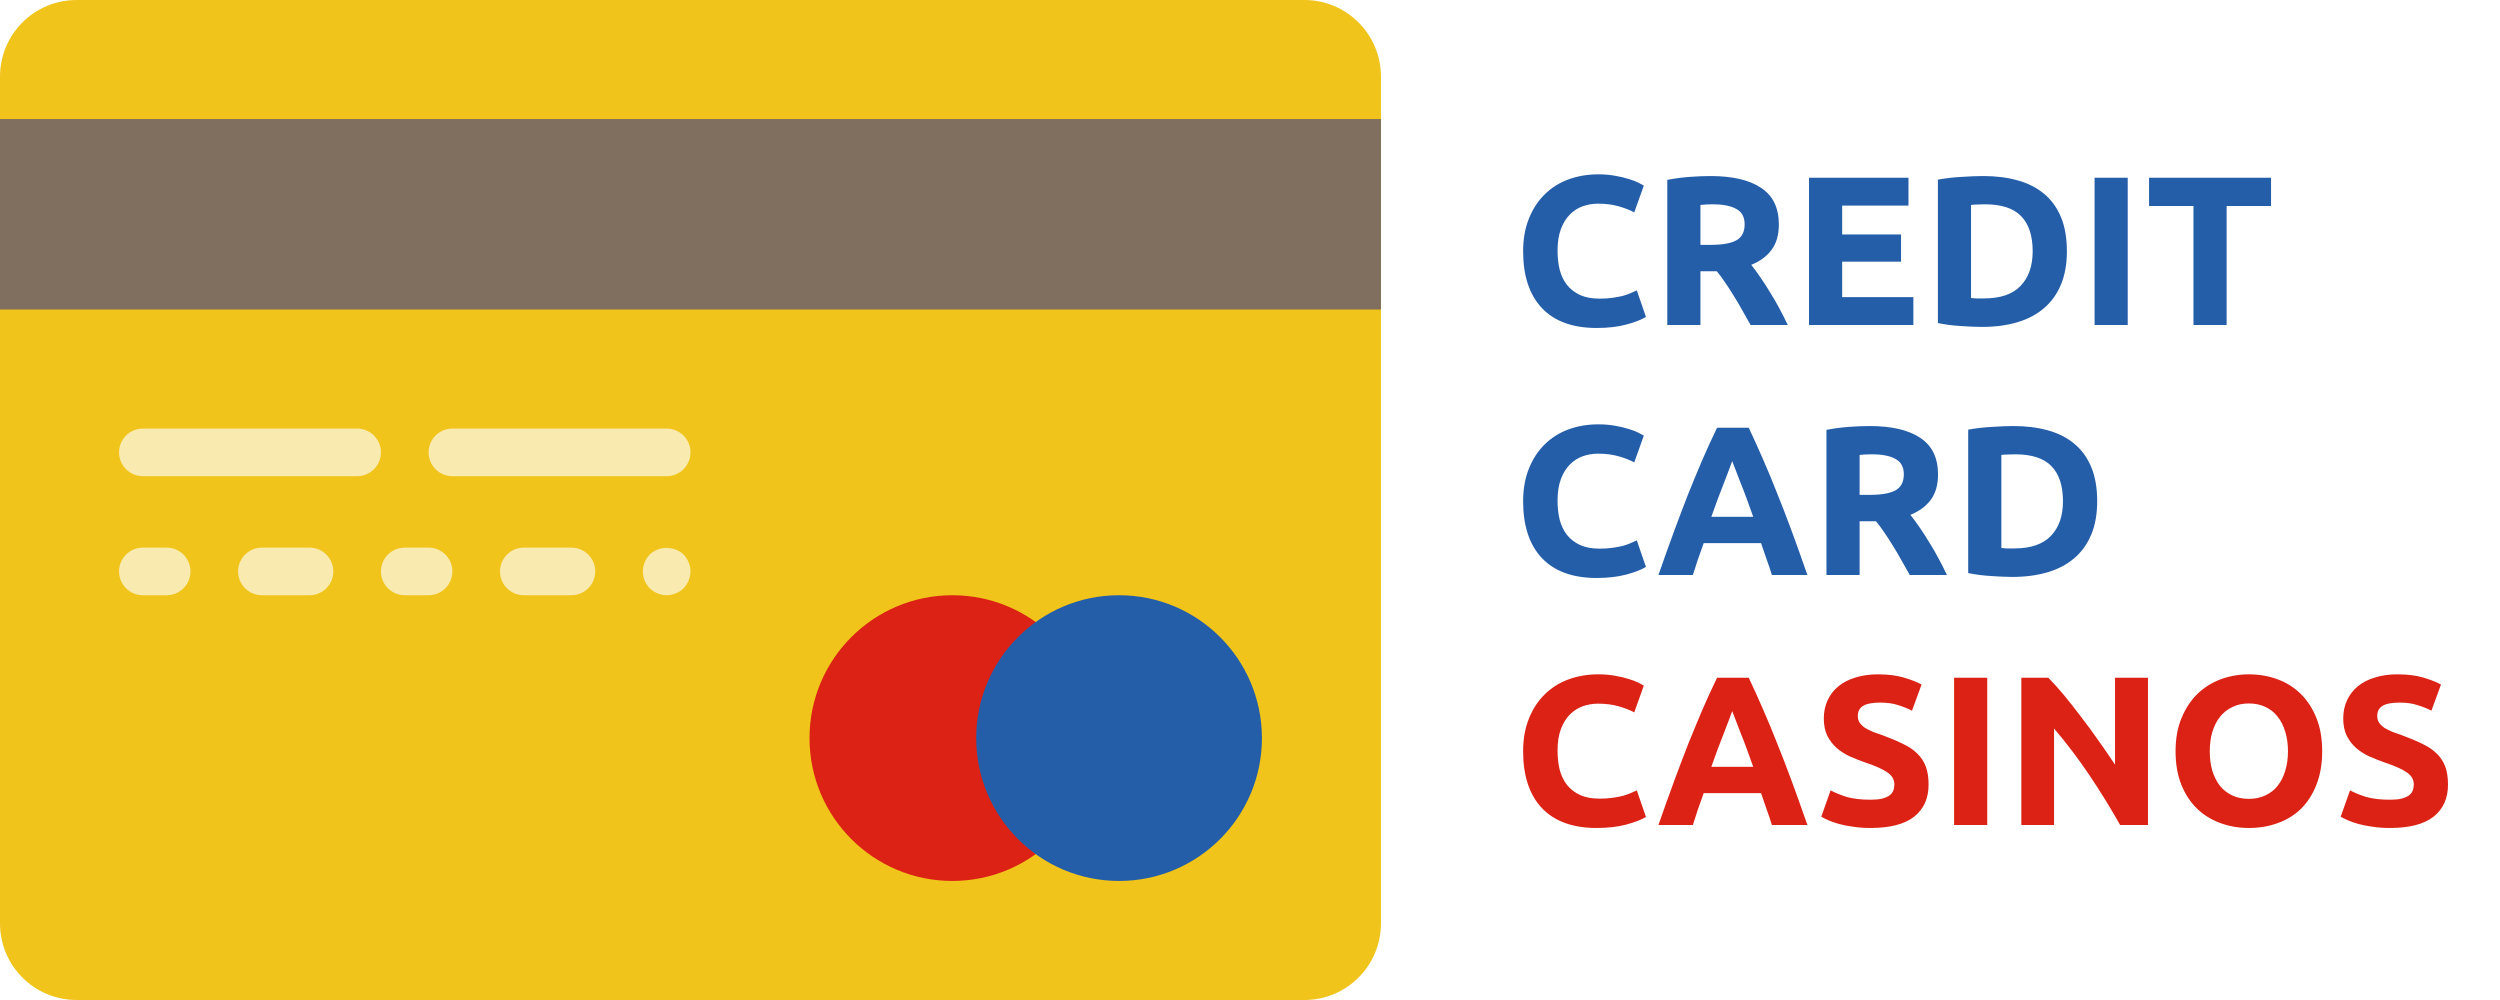 <svg width="200" height="80" viewBox="0 0 200 80" fill="none" xmlns="http://www.w3.org/2000/svg">
<path d="M104.349 80H6.128C2.743 80 0 77.257 0 73.872V6.128C0 2.743 2.743 0 6.128 0H104.349C107.733 0 110.476 2.743 110.476 6.128V73.872C110.476 77.257 107.733 80 104.349 80Z" fill="#F0C41B"/>
<path d="M110.476 9.524H0V24.762H110.476V9.524Z" fill="#806F5E"/>
<path d="M28.572 38.095H11.429C10.377 38.095 9.524 37.242 9.524 36.191C9.524 35.139 10.377 34.286 11.429 34.286H28.572C29.623 34.286 30.476 35.139 30.476 36.191C30.476 37.242 29.623 38.095 28.572 38.095Z" fill="#F9EAB0"/>
<path d="M53.334 38.095H36.191C35.139 38.095 34.286 37.242 34.286 36.191C34.286 35.139 35.139 34.286 36.191 34.286H53.334C54.385 34.286 55.239 35.139 55.239 36.191C55.239 37.242 54.385 38.095 53.334 38.095Z" fill="#F9EAB0"/>
<path d="M13.333 47.619H11.429C10.377 47.619 9.524 46.766 9.524 45.714C9.524 44.663 10.377 43.809 11.429 43.809H13.333C14.385 43.809 15.238 44.663 15.238 45.714C15.238 46.766 14.385 47.619 13.333 47.619Z" fill="#F9EAB0"/>
<path d="M24.762 47.619H20.952C19.901 47.619 19.048 46.766 19.048 45.714C19.048 44.663 19.901 43.809 20.952 43.809H24.762C25.813 43.809 26.667 44.663 26.667 45.714C26.667 46.766 25.813 47.619 24.762 47.619Z" fill="#F9EAB0"/>
<path d="M34.286 47.619H32.381C31.33 47.619 30.476 46.766 30.476 45.714C30.476 44.663 31.33 43.809 32.381 43.809H34.286C35.337 43.809 36.191 44.663 36.191 45.714C36.191 46.766 35.337 47.619 34.286 47.619Z" fill="#F9EAB0"/>
<path d="M45.714 47.619H41.905C40.853 47.619 40 46.766 40 45.714C40 44.663 40.853 43.809 41.905 43.809H45.714C46.766 43.809 47.619 44.663 47.619 45.714C47.619 46.766 46.766 47.619 45.714 47.619Z" fill="#F9EAB0"/>
<path d="M53.334 47.619C52.838 47.619 52.343 47.41 51.981 47.067C51.638 46.705 51.429 46.229 51.429 45.714C51.429 45.219 51.638 44.724 51.981 44.362C52.686 43.657 53.962 43.657 54.686 44.362C55.029 44.724 55.238 45.219 55.238 45.714C55.238 46.209 55.029 46.705 54.686 47.067C54.324 47.41 53.829 47.619 53.334 47.619Z" fill="#F9EAB0"/>
<path d="M87.619 59.048C87.619 65.36 82.503 70.476 76.19 70.476C69.878 70.476 64.762 65.36 64.762 59.048C64.762 52.735 69.878 47.619 76.19 47.619C82.503 47.619 87.619 52.735 87.619 59.048Z" fill="#DB2215"/>
<path d="M100.953 59.048C100.953 65.36 95.836 70.476 89.524 70.476C83.212 70.476 78.096 65.36 78.096 59.048C78.096 52.735 83.212 47.619 89.524 47.619C95.836 47.619 100.953 52.735 100.953 59.048Z" fill="#245EA9"/>
<path d="M127.732 26.238C125.817 26.238 124.355 25.705 123.346 24.64C122.349 23.575 121.85 22.062 121.85 20.101C121.85 19.126 122.003 18.259 122.309 17.5C122.615 16.729 123.034 16.083 123.567 15.562C124.1 15.029 124.734 14.627 125.471 14.355C126.208 14.083 127.007 13.947 127.868 13.947C128.367 13.947 128.82 13.987 129.228 14.066C129.636 14.134 129.993 14.219 130.299 14.321C130.605 14.412 130.86 14.508 131.064 14.61C131.268 14.712 131.415 14.791 131.506 14.848L130.741 16.99C130.378 16.797 129.953 16.633 129.466 16.497C128.99 16.361 128.446 16.293 127.834 16.293C127.426 16.293 127.024 16.361 126.627 16.497C126.242 16.633 125.896 16.854 125.59 17.16C125.295 17.455 125.057 17.84 124.876 18.316C124.695 18.792 124.604 19.37 124.604 20.05C124.604 20.594 124.661 21.104 124.774 21.58C124.899 22.045 125.091 22.447 125.352 22.787C125.624 23.127 125.975 23.399 126.406 23.603C126.837 23.796 127.358 23.892 127.97 23.892C128.355 23.892 128.701 23.869 129.007 23.824C129.313 23.779 129.585 23.728 129.823 23.671C130.061 23.603 130.271 23.529 130.452 23.45C130.633 23.371 130.798 23.297 130.945 23.229L131.676 25.354C131.302 25.581 130.775 25.785 130.095 25.966C129.415 26.147 128.627 26.238 127.732 26.238ZM136.834 14.083C138.602 14.083 139.957 14.4 140.897 15.035C141.838 15.658 142.308 16.633 142.308 17.959C142.308 18.786 142.116 19.461 141.73 19.982C141.356 20.492 140.812 20.894 140.098 21.189C140.336 21.484 140.586 21.824 140.846 22.209C141.107 22.583 141.362 22.98 141.611 23.399C141.872 23.807 142.121 24.238 142.359 24.691C142.597 25.133 142.818 25.569 143.022 26H140.047C139.832 25.615 139.611 25.224 139.384 24.827C139.169 24.43 138.942 24.045 138.704 23.671C138.478 23.297 138.251 22.946 138.024 22.617C137.798 22.277 137.571 21.971 137.344 21.699H136.035V26H133.383V14.389C133.961 14.276 134.556 14.196 135.168 14.151C135.792 14.106 136.347 14.083 136.834 14.083ZM136.987 16.344C136.795 16.344 136.619 16.35 136.46 16.361C136.313 16.372 136.171 16.384 136.035 16.395V19.591H136.783C137.781 19.591 138.495 19.466 138.925 19.217C139.356 18.968 139.571 18.543 139.571 17.942C139.571 17.364 139.35 16.956 138.908 16.718C138.478 16.469 137.837 16.344 136.987 16.344ZM144.722 26V14.219H152.678V16.446H147.374V18.758H152.083V20.934H147.374V23.773H153.069V26H144.722ZM157.684 23.841C157.809 23.852 157.95 23.864 158.109 23.875C158.279 23.875 158.477 23.875 158.704 23.875C160.03 23.875 161.01 23.541 161.645 22.872C162.291 22.203 162.614 21.28 162.614 20.101C162.614 18.866 162.308 17.931 161.696 17.296C161.084 16.661 160.115 16.344 158.789 16.344C158.608 16.344 158.421 16.35 158.228 16.361C158.035 16.361 157.854 16.372 157.684 16.395V23.841ZM165.351 20.101C165.351 21.121 165.192 22.011 164.875 22.77C164.558 23.529 164.104 24.158 163.515 24.657C162.937 25.156 162.229 25.53 161.39 25.779C160.551 26.028 159.611 26.153 158.568 26.153C158.092 26.153 157.537 26.13 156.902 26.085C156.267 26.051 155.644 25.972 155.032 25.847V14.372C155.644 14.259 156.279 14.185 156.936 14.151C157.605 14.106 158.177 14.083 158.653 14.083C159.662 14.083 160.574 14.196 161.39 14.423C162.217 14.65 162.926 15.007 163.515 15.494C164.104 15.981 164.558 16.605 164.875 17.364C165.192 18.123 165.351 19.036 165.351 20.101ZM167.566 14.219H170.218V26H167.566V14.219ZM181.683 14.219V16.48H178.13V26H175.478V16.48H171.925V14.219H181.683ZM127.732 46.238C125.817 46.238 124.355 45.705 123.346 44.64C122.349 43.575 121.85 42.062 121.85 40.101C121.85 39.126 122.003 38.259 122.309 37.5C122.615 36.729 123.034 36.083 123.567 35.562C124.1 35.029 124.734 34.627 125.471 34.355C126.208 34.083 127.007 33.947 127.868 33.947C128.367 33.947 128.82 33.987 129.228 34.066C129.636 34.134 129.993 34.219 130.299 34.321C130.605 34.412 130.86 34.508 131.064 34.61C131.268 34.712 131.415 34.791 131.506 34.848L130.741 36.99C130.378 36.797 129.953 36.633 129.466 36.497C128.99 36.361 128.446 36.293 127.834 36.293C127.426 36.293 127.024 36.361 126.627 36.497C126.242 36.633 125.896 36.854 125.59 37.16C125.295 37.455 125.057 37.84 124.876 38.316C124.695 38.792 124.604 39.37 124.604 40.05C124.604 40.594 124.661 41.104 124.774 41.58C124.899 42.045 125.091 42.447 125.352 42.787C125.624 43.127 125.975 43.399 126.406 43.603C126.837 43.796 127.358 43.892 127.97 43.892C128.355 43.892 128.701 43.869 129.007 43.824C129.313 43.779 129.585 43.728 129.823 43.671C130.061 43.603 130.271 43.529 130.452 43.45C130.633 43.371 130.798 43.297 130.945 43.229L131.676 45.354C131.302 45.581 130.775 45.785 130.095 45.966C129.415 46.147 128.627 46.238 127.732 46.238ZM141.753 46C141.628 45.592 141.487 45.173 141.328 44.742C141.181 44.311 141.033 43.881 140.886 43.45H136.296C136.149 43.881 135.996 44.311 135.837 44.742C135.69 45.173 135.554 45.592 135.429 46H132.675C133.117 44.731 133.536 43.558 133.933 42.481C134.33 41.404 134.715 40.39 135.089 39.438C135.474 38.486 135.848 37.585 136.211 36.735C136.585 35.874 136.97 35.035 137.367 34.219H139.9C140.285 35.035 140.665 35.874 141.039 36.735C141.413 37.585 141.787 38.486 142.161 39.438C142.546 40.39 142.937 41.404 143.334 42.481C143.731 43.558 144.15 44.731 144.592 46H141.753ZM138.574 36.888C138.517 37.058 138.432 37.29 138.319 37.585C138.206 37.88 138.075 38.22 137.928 38.605C137.781 38.99 137.616 39.415 137.435 39.88C137.265 40.345 137.089 40.832 136.908 41.342H140.257C140.076 40.832 139.9 40.345 139.73 39.88C139.56 39.415 139.396 38.99 139.237 38.605C139.09 38.22 138.959 37.88 138.846 37.585C138.733 37.29 138.642 37.058 138.574 36.888ZM149.568 34.083C151.336 34.083 152.69 34.4 153.631 35.035C154.572 35.658 155.042 36.633 155.042 37.959C155.042 38.786 154.849 39.461 154.464 39.982C154.09 40.492 153.546 40.894 152.832 41.189C153.07 41.484 153.319 41.824 153.58 42.209C153.841 42.583 154.096 42.98 154.345 43.399C154.606 43.807 154.855 44.238 155.093 44.691C155.331 45.133 155.552 45.569 155.756 46H152.781C152.566 45.615 152.345 45.224 152.118 44.827C151.903 44.43 151.676 44.045 151.438 43.671C151.211 43.297 150.985 42.946 150.758 42.617C150.531 42.277 150.305 41.971 150.078 41.699H148.769V46H146.117V34.389C146.695 34.276 147.29 34.196 147.902 34.151C148.525 34.106 149.081 34.083 149.568 34.083ZM149.721 36.344C149.528 36.344 149.353 36.35 149.194 36.361C149.047 36.372 148.905 36.384 148.769 36.395V39.591H149.517C150.514 39.591 151.228 39.466 151.659 39.217C152.09 38.968 152.305 38.543 152.305 37.942C152.305 37.364 152.084 36.956 151.642 36.718C151.211 36.469 150.571 36.344 149.721 36.344ZM160.108 43.841C160.232 43.852 160.374 43.864 160.533 43.875C160.703 43.875 160.901 43.875 161.128 43.875C162.454 43.875 163.434 43.541 164.069 42.872C164.715 42.203 165.038 41.28 165.038 40.101C165.038 38.866 164.732 37.931 164.12 37.296C163.508 36.661 162.539 36.344 161.213 36.344C161.031 36.344 160.844 36.35 160.652 36.361C160.459 36.361 160.278 36.372 160.108 36.395V43.841ZM167.775 40.101C167.775 41.121 167.616 42.011 167.299 42.77C166.981 43.529 166.528 44.158 165.939 44.657C165.361 45.156 164.652 45.53 163.814 45.779C162.975 46.028 162.034 46.153 160.992 46.153C160.516 46.153 159.96 46.13 159.326 46.085C158.691 46.051 158.068 45.972 157.456 45.847V34.372C158.068 34.259 158.702 34.185 159.36 34.151C160.028 34.106 160.601 34.083 161.077 34.083C162.085 34.083 162.998 34.196 163.814 34.423C164.641 34.65 165.349 35.007 165.939 35.494C166.528 35.981 166.981 36.605 167.299 37.364C167.616 38.123 167.775 39.036 167.775 40.101Z" fill="#245EA9"/>
<path d="M127.732 66.238C125.817 66.238 124.355 65.705 123.346 64.64C122.349 63.575 121.85 62.062 121.85 60.101C121.85 59.126 122.003 58.259 122.309 57.5C122.615 56.729 123.034 56.083 123.567 55.562C124.1 55.029 124.734 54.627 125.471 54.355C126.208 54.083 127.007 53.947 127.868 53.947C128.367 53.947 128.82 53.987 129.228 54.066C129.636 54.134 129.993 54.219 130.299 54.321C130.605 54.412 130.86 54.508 131.064 54.61C131.268 54.712 131.415 54.791 131.506 54.848L130.741 56.99C130.378 56.797 129.953 56.633 129.466 56.497C128.99 56.361 128.446 56.293 127.834 56.293C127.426 56.293 127.024 56.361 126.627 56.497C126.242 56.633 125.896 56.854 125.59 57.16C125.295 57.455 125.057 57.84 124.876 58.316C124.695 58.792 124.604 59.37 124.604 60.05C124.604 60.594 124.661 61.104 124.774 61.58C124.899 62.045 125.091 62.447 125.352 62.787C125.624 63.127 125.975 63.399 126.406 63.603C126.837 63.796 127.358 63.892 127.97 63.892C128.355 63.892 128.701 63.869 129.007 63.824C129.313 63.779 129.585 63.728 129.823 63.671C130.061 63.603 130.271 63.529 130.452 63.45C130.633 63.371 130.798 63.297 130.945 63.229L131.676 65.354C131.302 65.581 130.775 65.785 130.095 65.966C129.415 66.147 128.627 66.238 127.732 66.238ZM141.753 66C141.628 65.592 141.487 65.173 141.328 64.742C141.181 64.311 141.033 63.881 140.886 63.45H136.296C136.149 63.881 135.996 64.311 135.837 64.742C135.69 65.173 135.554 65.592 135.429 66H132.675C133.117 64.731 133.536 63.558 133.933 62.481C134.33 61.404 134.715 60.39 135.089 59.438C135.474 58.486 135.848 57.585 136.211 56.735C136.585 55.874 136.97 55.035 137.367 54.219H139.9C140.285 55.035 140.665 55.874 141.039 56.735C141.413 57.585 141.787 58.486 142.161 59.438C142.546 60.39 142.937 61.404 143.334 62.481C143.731 63.558 144.15 64.731 144.592 66H141.753ZM138.574 56.888C138.517 57.058 138.432 57.29 138.319 57.585C138.206 57.88 138.075 58.22 137.928 58.605C137.781 58.99 137.616 59.415 137.435 59.88C137.265 60.345 137.089 60.832 136.908 61.342H140.257C140.076 60.832 139.9 60.345 139.73 59.88C139.56 59.415 139.396 58.99 139.237 58.605C139.09 58.22 138.959 57.88 138.846 57.585C138.733 57.29 138.642 57.058 138.574 56.888ZM149.645 63.977C150.019 63.977 150.325 63.949 150.563 63.892C150.813 63.824 151.011 63.739 151.158 63.637C151.306 63.524 151.408 63.393 151.464 63.246C151.521 63.099 151.549 62.934 151.549 62.753C151.549 62.368 151.368 62.05 151.005 61.801C150.643 61.54 150.019 61.263 149.135 60.968C148.75 60.832 148.365 60.679 147.979 60.509C147.594 60.328 147.248 60.107 146.942 59.846C146.636 59.574 146.387 59.251 146.194 58.877C146.002 58.492 145.905 58.027 145.905 57.483C145.905 56.939 146.007 56.452 146.211 56.021C146.415 55.579 146.704 55.205 147.078 54.899C147.452 54.593 147.906 54.361 148.438 54.202C148.971 54.032 149.572 53.947 150.24 53.947C151.034 53.947 151.719 54.032 152.297 54.202C152.875 54.372 153.351 54.559 153.725 54.763L152.96 56.854C152.632 56.684 152.263 56.537 151.855 56.412C151.459 56.276 150.977 56.208 150.41 56.208C149.776 56.208 149.317 56.299 149.033 56.48C148.761 56.65 148.625 56.916 148.625 57.279C148.625 57.494 148.676 57.676 148.778 57.823C148.88 57.97 149.022 58.106 149.203 58.231C149.396 58.344 149.611 58.452 149.849 58.554C150.099 58.645 150.371 58.741 150.665 58.843C151.277 59.07 151.81 59.296 152.263 59.523C152.717 59.738 153.091 59.993 153.385 60.288C153.691 60.583 153.918 60.928 154.065 61.325C154.213 61.722 154.286 62.203 154.286 62.77C154.286 63.869 153.901 64.725 153.13 65.337C152.36 65.938 151.198 66.238 149.645 66.238C149.124 66.238 148.654 66.204 148.234 66.136C147.815 66.079 147.441 66.006 147.112 65.915C146.795 65.824 146.517 65.728 146.279 65.626C146.053 65.524 145.86 65.428 145.701 65.337L146.449 63.229C146.801 63.422 147.231 63.597 147.741 63.756C148.263 63.903 148.897 63.977 149.645 63.977ZM156.327 54.219H158.979V66H156.327V54.219ZM169.611 66C168.851 64.651 168.03 63.32 167.146 62.005C166.262 60.69 165.321 59.449 164.324 58.282V66H161.706V54.219H163.865C164.239 54.593 164.652 55.052 165.106 55.596C165.559 56.14 166.018 56.724 166.483 57.347C166.959 57.959 167.429 58.599 167.894 59.268C168.358 59.925 168.795 60.56 169.203 61.172V54.219H171.838V66H169.611ZM176.782 60.101C176.782 60.679 176.85 61.2 176.986 61.665C177.134 62.13 177.338 62.532 177.598 62.872C177.87 63.201 178.199 63.456 178.584 63.637C178.97 63.818 179.412 63.909 179.91 63.909C180.398 63.909 180.834 63.818 181.219 63.637C181.616 63.456 181.945 63.201 182.205 62.872C182.477 62.532 182.681 62.13 182.817 61.665C182.965 61.2 183.038 60.679 183.038 60.101C183.038 59.523 182.965 59.002 182.817 58.537C182.681 58.061 182.477 57.659 182.205 57.33C181.945 56.99 181.616 56.729 181.219 56.548C180.834 56.367 180.398 56.276 179.91 56.276C179.412 56.276 178.97 56.372 178.584 56.565C178.199 56.746 177.87 57.007 177.598 57.347C177.338 57.676 177.134 58.078 176.986 58.554C176.85 59.019 176.782 59.534 176.782 60.101ZM185.775 60.101C185.775 61.11 185.622 61.999 185.316 62.77C185.022 63.529 184.614 64.17 184.092 64.691C183.571 65.201 182.948 65.586 182.222 65.847C181.508 66.108 180.738 66.238 179.91 66.238C179.106 66.238 178.346 66.108 177.632 65.847C176.918 65.586 176.295 65.201 175.762 64.691C175.23 64.17 174.81 63.529 174.504 62.77C174.198 61.999 174.045 61.11 174.045 60.101C174.045 59.092 174.204 58.208 174.521 57.449C174.839 56.678 175.264 56.032 175.796 55.511C176.34 54.99 176.964 54.599 177.666 54.338C178.38 54.077 179.128 53.947 179.91 53.947C180.715 53.947 181.474 54.077 182.188 54.338C182.902 54.599 183.526 54.99 184.058 55.511C184.591 56.032 185.01 56.678 185.316 57.449C185.622 58.208 185.775 59.092 185.775 60.101ZM191.199 63.977C191.573 63.977 191.879 63.949 192.117 63.892C192.366 63.824 192.565 63.739 192.712 63.637C192.859 63.524 192.961 63.393 193.018 63.246C193.075 63.099 193.103 62.934 193.103 62.753C193.103 62.368 192.922 62.05 192.559 61.801C192.196 61.54 191.573 61.263 190.689 60.968C190.304 60.832 189.918 60.679 189.533 60.509C189.148 60.328 188.802 60.107 188.496 59.846C188.19 59.574 187.941 59.251 187.748 58.877C187.555 58.492 187.459 58.027 187.459 57.483C187.459 56.939 187.561 56.452 187.765 56.021C187.969 55.579 188.258 55.205 188.632 54.899C189.006 54.593 189.459 54.361 189.992 54.202C190.525 54.032 191.125 53.947 191.794 53.947C192.587 53.947 193.273 54.032 193.851 54.202C194.429 54.372 194.905 54.559 195.279 54.763L194.514 56.854C194.185 56.684 193.817 56.537 193.409 56.412C193.012 56.276 192.531 56.208 191.964 56.208C191.329 56.208 190.87 56.299 190.587 56.48C190.315 56.65 190.179 56.916 190.179 57.279C190.179 57.494 190.23 57.676 190.332 57.823C190.434 57.97 190.576 58.106 190.757 58.231C190.95 58.344 191.165 58.452 191.403 58.554C191.652 58.645 191.924 58.741 192.219 58.843C192.831 59.07 193.364 59.296 193.817 59.523C194.27 59.738 194.644 59.993 194.939 60.288C195.245 60.583 195.472 60.928 195.619 61.325C195.766 61.722 195.84 62.203 195.84 62.77C195.84 63.869 195.455 64.725 194.684 65.337C193.913 65.938 192.752 66.238 191.199 66.238C190.678 66.238 190.207 66.204 189.788 66.136C189.369 66.079 188.995 66.006 188.666 65.915C188.349 65.824 188.071 65.728 187.833 65.626C187.606 65.524 187.414 65.428 187.255 65.337L188.003 63.229C188.354 63.422 188.785 63.597 189.295 63.756C189.816 63.903 190.451 63.977 191.199 63.977Z" fill="#DB2215"/>
</svg>
